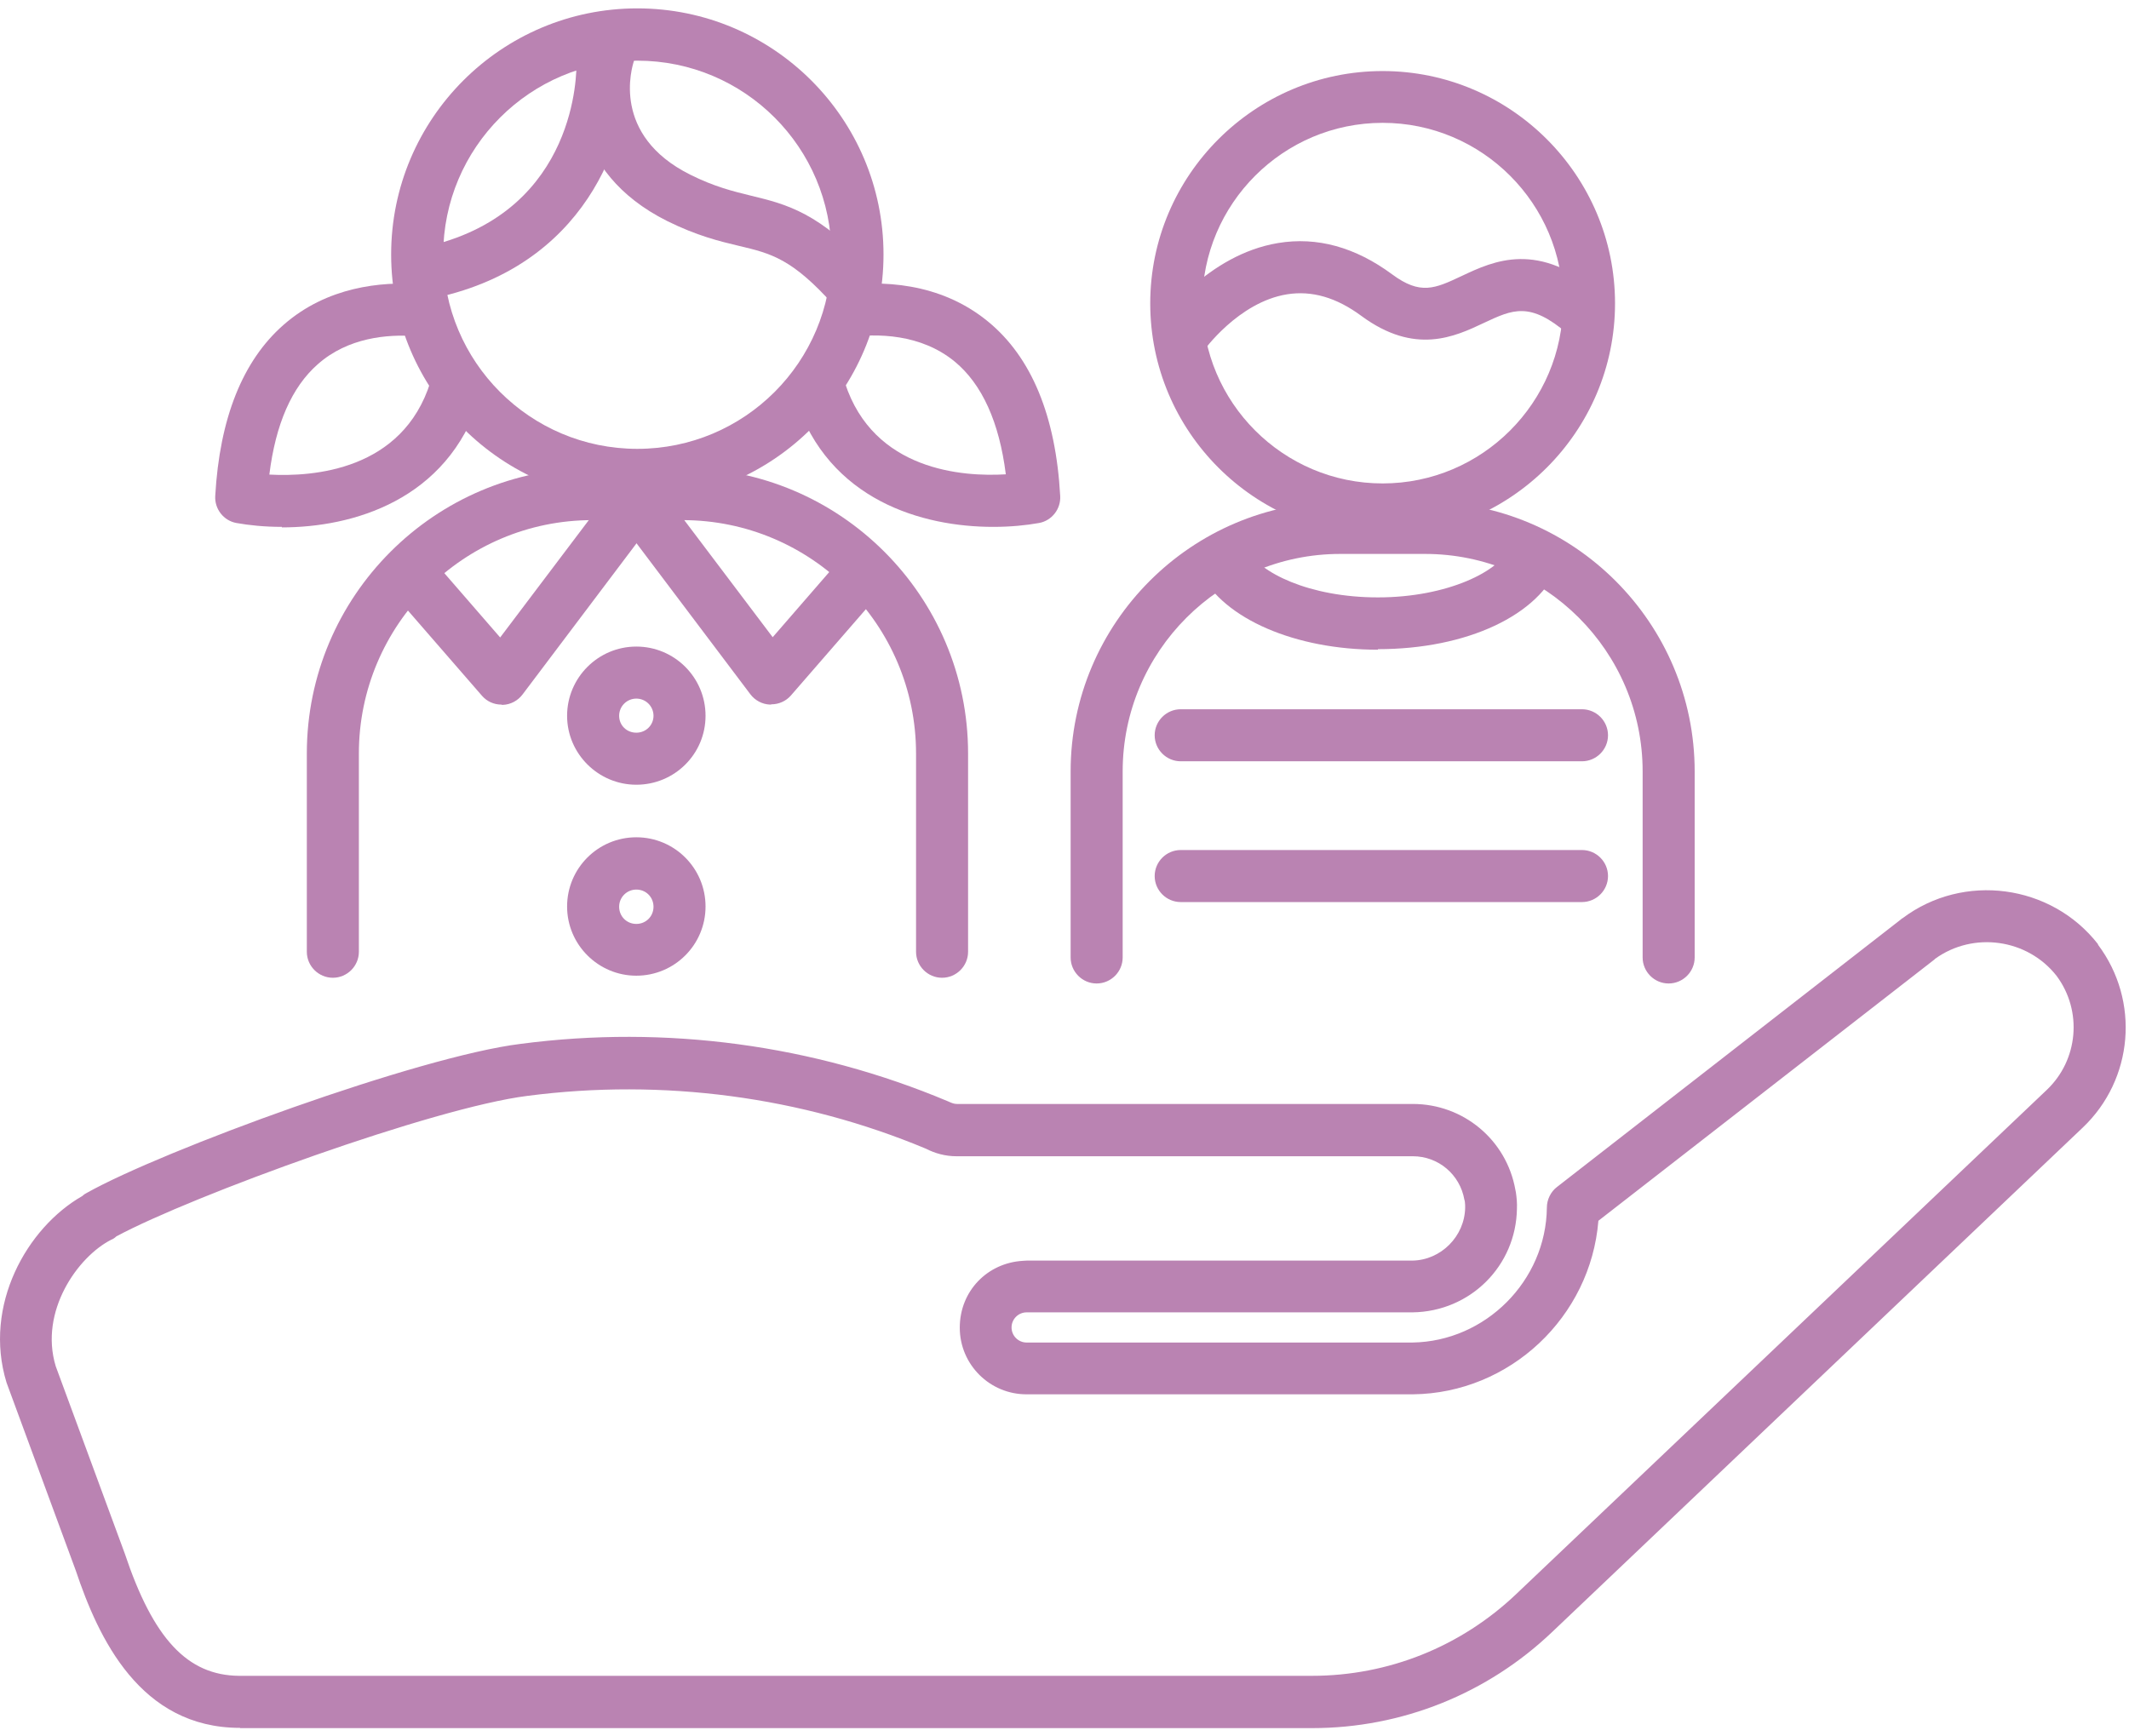 <svg width="152" height="124" viewBox="0 0 152 124" fill="none" xmlns="http://www.w3.org/2000/svg">
<path d="M20.123 37.625C18.896 37.625 17.802 37.514 16.872 37.347C15.961 37.18 15.312 36.343 15.367 35.414C15.682 29.878 17.317 25.771 20.233 23.208C23.355 20.458 27.238 20.105 29.913 20.29C30.936 20.364 31.716 21.257 31.642 22.279C31.567 23.301 30.657 24.062 29.654 24.006C27.666 23.858 24.841 24.1 22.686 26.013C20.828 27.647 19.677 30.287 19.23 33.891C22.334 34.058 28.744 33.612 30.732 27.276C31.047 26.291 32.069 25.754 33.054 26.069C34.038 26.385 34.578 27.426 34.263 28.41C31.939 35.749 25.159 37.662 20.123 37.662V37.625Z" fill="#BA83B2"/>
<path d="M70.899 37.625C65.883 37.625 59.158 35.749 56.797 28.503L60.328 27.352C62.372 33.631 68.763 34.058 71.81 33.872C71.345 30.156 70.119 27.443 68.169 25.827C65.753 23.839 62.632 23.784 60.421 24.1L59.92 20.421C62.855 20.012 67.09 20.123 70.546 22.967C73.649 25.512 75.378 29.711 75.693 35.414C75.75 36.343 75.099 37.18 74.188 37.347C73.259 37.514 72.145 37.625 70.936 37.625H70.899Z" fill="#BA83B2"/>
<path d="M45.43 56.039C42.717 56.039 40.488 53.828 40.488 51.115C40.488 48.402 42.699 46.173 45.43 46.173C48.161 46.173 50.372 48.384 50.372 51.115C50.372 53.846 48.161 56.039 45.43 56.039ZM45.43 49.889C44.761 49.889 44.204 50.428 44.204 51.115C44.204 51.802 44.743 52.323 45.43 52.323C46.117 52.323 46.657 51.784 46.657 51.115C46.657 50.445 46.117 49.889 45.43 49.889Z" fill="#BA83B2"/>
<path d="M45.43 69.676C42.717 69.676 40.488 67.465 40.488 64.735C40.488 62.003 42.699 59.792 45.43 59.792C48.161 59.792 50.372 62.003 50.372 64.735C50.372 67.465 48.161 69.676 45.43 69.676ZM45.43 63.526C44.761 63.526 44.204 64.065 44.204 64.752C44.204 65.441 44.743 65.979 45.43 65.979C46.117 65.979 46.657 65.441 46.657 64.752C46.657 64.065 46.117 63.526 45.43 63.526Z" fill="#BA83B2"/>
<path d="M35.803 50.317C35.264 50.317 34.764 50.093 34.41 49.685L28.261 42.606C27.59 41.826 27.665 40.655 28.447 39.986C29.227 39.318 30.396 39.392 31.066 40.172L35.709 45.523L43.383 35.361C43.996 34.544 45.167 34.376 45.986 34.989C46.803 35.602 46.97 36.772 46.357 37.589L37.309 49.591C36.974 50.038 36.453 50.317 35.897 50.336H35.84L35.803 50.317Z" fill="#BA83B2"/>
<path d="M55.035 50.316H54.98C54.423 50.297 53.901 50.018 53.568 49.573L44.52 37.57C43.907 36.753 44.056 35.582 44.891 34.969C45.709 34.356 46.88 34.504 47.492 35.34L55.166 45.504L59.81 40.153C60.478 39.372 61.669 39.297 62.431 39.967C63.211 40.635 63.285 41.806 62.615 42.587L56.467 49.666C56.112 50.075 55.593 50.297 55.072 50.297L55.035 50.316Z" fill="#BA83B2"/>
<path d="M67.258 69.824C66.237 69.824 65.401 68.988 65.401 67.967V53.808C65.401 44.612 57.913 37.143 48.736 37.143H42.287C33.091 37.143 25.622 44.631 25.622 53.808V67.967C25.622 68.988 24.786 69.824 23.765 69.824C22.742 69.824 21.906 68.988 21.906 67.967V53.808C21.906 42.568 31.047 33.428 42.287 33.428H48.736C59.976 33.428 69.116 42.568 69.116 53.808V67.967C69.116 68.988 68.28 69.824 67.258 69.824Z" fill="#BA83B2"/>
<path d="M45.502 35.75C35.822 35.75 27.926 27.872 27.926 18.174C27.926 8.475 35.804 0.598 45.502 0.598C55.2 0.598 63.078 8.475 63.078 18.174C63.078 27.872 55.2 35.75 45.502 35.75ZM45.502 4.332C37.866 4.332 31.642 10.537 31.642 18.192C31.642 25.847 37.847 32.053 45.502 32.053C53.156 32.053 59.362 25.847 59.362 18.192C59.362 10.537 53.156 4.332 45.502 4.332Z" fill="#BA83B2"/>
<path d="M60.923 22.41C60.422 22.41 59.901 22.206 59.529 21.797C56.557 18.472 55.052 18.1 52.767 17.561C51.355 17.226 49.757 16.837 47.62 15.778C40.615 12.266 40.745 5.912 41.786 3.032C42.139 2.066 43.198 1.565 44.164 1.918C45.131 2.27 45.613 3.329 45.278 4.296C45.094 4.835 43.626 9.646 49.274 12.471C51.021 13.344 52.339 13.66 53.621 13.975C56.148 14.589 58.545 15.165 62.298 19.345C62.986 20.107 62.911 21.277 62.149 21.965C61.796 22.281 61.351 22.43 60.904 22.43L60.923 22.41Z" fill="#BA83B2"/>
<path d="M31.16 21.201C30.323 21.201 29.561 20.625 29.357 19.789C29.116 18.786 29.729 17.783 30.732 17.541C41.266 14.976 41.155 5.018 41.155 4.591C41.137 3.568 41.935 2.714 42.957 2.696C43.979 2.639 44.834 3.476 44.871 4.498C45.001 9.105 42.419 18.525 31.624 21.144C31.475 21.181 31.327 21.201 31.178 21.201H31.16Z" fill="#BA83B2"/>
<path d="M119.132 70.232C118.111 70.232 117.276 69.396 117.276 68.375V55.089C117.276 46.524 110.307 39.557 101.743 39.557H95.686C87.12 39.557 80.153 46.524 80.153 55.089V68.375C80.153 69.396 79.317 70.232 78.294 70.232C77.273 70.232 76.438 69.396 76.438 68.375V55.089C76.438 44.48 85.076 35.841 95.686 35.841H101.743C112.352 35.841 120.991 44.48 120.991 55.089V68.375C120.991 69.396 120.154 70.232 119.132 70.232Z" fill="#BA83B2"/>
<path d="M98.713 38.258C89.553 38.258 82.121 30.807 82.121 21.666C82.121 12.525 89.571 5.074 98.713 5.074C107.854 5.074 115.305 12.525 115.305 21.666C115.305 30.807 107.854 38.258 98.713 38.258ZM98.713 8.772C91.615 8.772 85.837 14.55 85.837 21.647C85.837 28.744 91.615 34.523 98.713 34.523C105.81 34.523 111.589 28.744 111.589 21.647C111.589 14.55 105.81 8.772 98.713 8.772Z" fill="#BA83B2"/>
<path d="M84.335 25.902C83.964 25.902 83.592 25.791 83.276 25.568C82.439 24.973 82.235 23.822 82.812 22.985C82.941 22.799 86.192 18.192 91.246 17.356C94.033 16.891 96.765 17.653 99.384 19.586C101.41 21.09 102.449 20.608 104.345 19.715C106.667 18.619 109.844 17.133 114.359 21.035C115.14 21.704 115.214 22.874 114.545 23.654C113.877 24.434 112.705 24.508 111.926 23.839C109.231 21.517 108.005 22.093 105.943 23.06C103.862 24.044 101.019 25.382 97.192 22.558C95.408 21.239 93.661 20.737 91.897 21.016C88.404 21.574 85.914 25.066 85.896 25.104C85.543 25.624 84.967 25.902 84.372 25.902H84.335Z" fill="#BA83B2"/>
<path d="M112.945 64.418H84.296C83.275 64.418 82.438 63.582 82.438 62.56C82.438 61.538 83.275 60.702 84.296 60.702H112.945C113.966 60.702 114.804 61.538 114.804 62.56C114.804 63.582 113.966 64.418 112.945 64.418Z" fill="#BA83B2"/>
<path d="M112.945 54.365H84.296C83.275 54.365 82.438 53.529 82.438 52.508C82.438 51.485 83.275 50.649 84.296 50.649H112.945C113.966 50.649 114.804 51.485 114.804 52.508C114.804 53.529 113.966 54.365 112.945 54.365Z" fill="#BA83B2"/>
<path d="M98.379 46.397C92.489 46.397 87.4 44.203 85.708 40.916C85.243 40.005 85.597 38.889 86.507 38.407C87.417 37.923 88.532 38.295 89.015 39.206C89.889 40.877 93.455 42.661 98.379 42.661C103.302 42.661 107.149 40.803 107.836 38.983C108.207 38.035 109.285 37.551 110.233 37.904C111.198 38.276 111.663 39.355 111.311 40.301C109.917 43.925 104.733 46.358 98.379 46.358V46.397Z" fill="#BA83B2"/>
<path d="M17.131 123.39C9.998 123.39 7.025 116.979 5.408 112.15L0.467 98.735C-1.224 93.216 1.935 87.661 5.872 85.413C5.966 85.32 6.077 85.245 6.19 85.19C11.577 82.161 29.897 75.436 37.179 74.544C47.51 73.188 58.063 74.599 67.687 78.65C67.966 78.78 68.133 78.836 68.319 78.836H100.87C104.475 78.836 107.558 81.4 108.191 84.967C108.191 85.023 108.228 85.098 108.228 85.153C108.283 85.543 108.32 85.915 108.302 86.305C108.246 90.392 104.976 93.662 100.851 93.718H73.521H73.298C72.703 93.718 72.22 94.202 72.22 94.795C72.22 95.391 72.703 95.873 73.298 95.873H100.833C106.054 95.799 110.382 91.47 110.439 86.231C110.439 85.673 110.717 85.098 111.163 84.763L135.707 65.663C135.707 65.663 135.781 65.589 135.836 65.57C140.184 62.3 146.445 63.136 149.789 67.428V67.465C152.799 71.479 152.317 77.089 148.694 80.527L110.847 116.515C106.202 120.955 100.089 123.408 93.68 123.408H17.28H17.151L17.131 123.39ZM8.325 88.275C8.214 88.386 8.083 88.479 7.936 88.534C5.557 89.743 2.789 93.643 3.978 97.564L8.902 110.923C10.945 117.036 13.379 119.636 17.058 119.674H17.189H93.66C99.123 119.674 104.307 117.592 108.265 113.822L146.13 77.832C148.378 75.697 148.694 72.203 146.835 69.695C144.754 67.037 140.891 66.499 138.159 68.468L138.104 68.524L114.117 87.178C113.56 94.052 107.8 99.496 100.87 99.571H73.317C70.679 99.589 68.523 97.453 68.523 94.815C68.523 92.176 70.511 90.188 73.019 90.039C73.111 90.039 73.205 90.021 73.317 90.021H100.851C102.876 89.984 104.568 88.292 104.605 86.248C104.605 86.101 104.605 85.97 104.586 85.84C104.586 85.785 104.568 85.729 104.549 85.673C104.233 83.871 102.691 82.57 100.87 82.57H68.281C67.501 82.57 66.758 82.366 66.109 82.032C57.227 78.316 47.343 76.996 37.644 78.26C30.974 79.096 13.732 85.376 8.307 88.292L8.325 88.275Z" fill="#BA83B2"/>
</svg>
